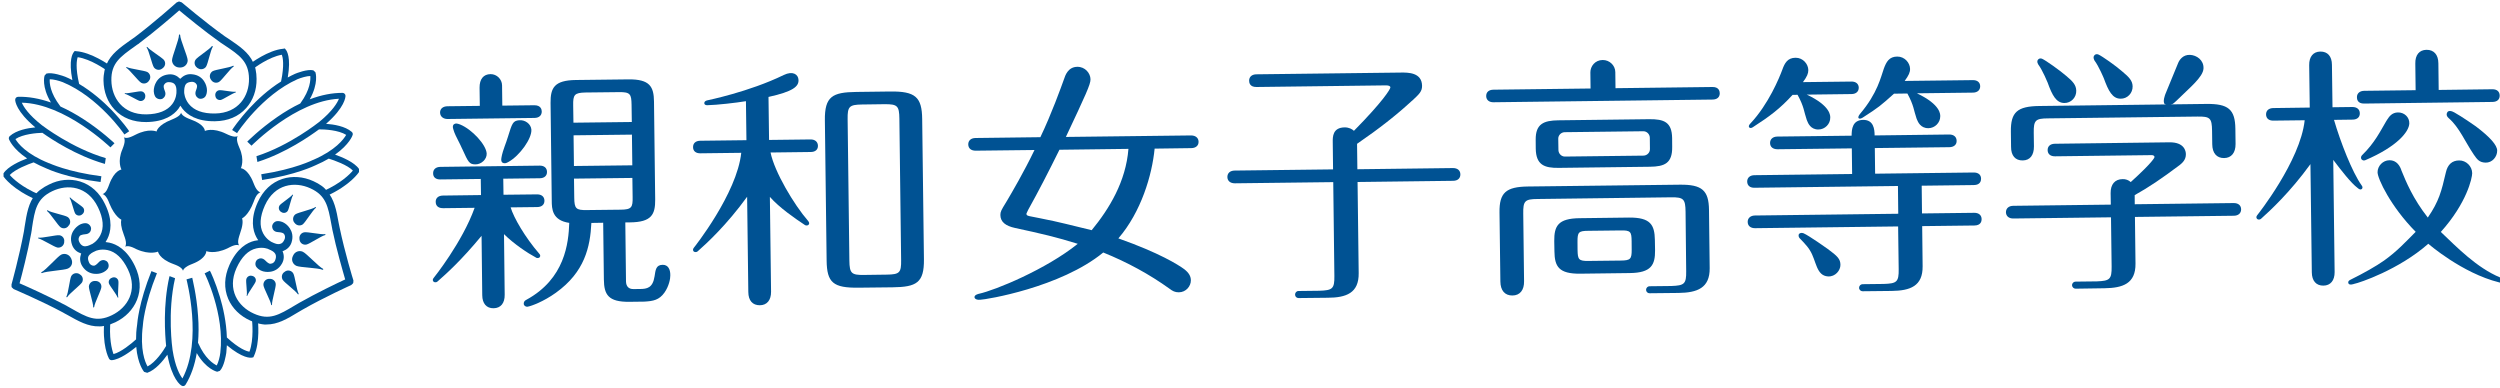<?xml version="1.0" encoding="utf-8"?>
<!-- Generator: Adobe Illustrator 23.0.4, SVG Export Plug-In . SVG Version: 6.00 Build 0)  -->
<svg version="1.1" id="レイヤー_1" xmlns="http://www.w3.org/2000/svg" xmlns:xlink="http://www.w3.org/1999/xlink" x="0px"
	 y="0px" viewBox="0 0 400 62" style="enable-background:new 0 0 400 62;" xml:space="preserve">
<style type="text/css">
	.st0{fill:#005293;}
</style>
<g>
	<path class="st0" d="M23.47,7.61c0.37,0.5,0.86,2.76,1.16,3.18c0.31,0.41,0.88,0.51,1.29,0.2l0.06-0.04l0.06-0.05
		c0.42-0.31,0.51-0.88,0.2-1.29c-0.31-0.41-2.3-1.6-2.67-2.09l-0.1-0.01L23.47,7.61"/>
	<path class="st0" d="M20.21,10.85c0.54,0.31,1.94,2.16,2.39,2.4c0.43,0.24,1,0.08,1.25-0.36l0.04-0.06l0.04-0.05
		c0.24-0.46,0.08-1.01-0.36-1.26c-0.45-0.24-2.74-0.5-3.29-0.79l-0.1,0.04L20.21,10.85"/>
	<path class="st0" d="M19.98,15.02c0.49,0.09,2.03,1.06,2.41,1.14c0.4,0.05,0.77-0.2,0.84-0.6l0.01-0.06v-0.05
		c0.06-0.4-0.22-0.78-0.6-0.83c-0.4-0.08-2.17,0.38-2.64,0.29l0,0l0,0l-0.06,0.06L19.98,15.02"/>
	<path class="st0" d="M28.71,10.8h0.17c0.64-0.01,1.16-0.54,1.15-1.16c-0.01-0.64-1.2-3.28-1.21-4.06l-0.09-0.09l-0.09,0.09
		c0.01,0.77-1.12,3.45-1.12,4.08C27.54,10.29,28.06,10.8,28.71,10.8"/>
	<path class="st0" d="M34.05,7.48c-0.36,0.51-0.79,2.78-1.09,3.2c-0.29,0.41-0.87,0.52-1.29,0.24l-0.08-0.04l-0.05-0.05
		c-0.42-0.29-0.54-0.87-0.24-1.29c0.28-0.42,2.25-1.65,2.6-2.16l0.11-0.01L34.05,7.48"/>
	<path class="st0" d="M37.38,10.65c-0.54,0.32-1.89,2.2-2.34,2.46c-0.45,0.26-1,0.1-1.26-0.33l-0.04-0.06l-0.04-0.05
		c-0.26-0.46-0.11-1.01,0.32-1.28c0.45-0.26,2.74-0.56,3.28-0.87l0,0l0,0l0.1,0.03L37.38,10.65"/>
	<path class="st0" d="M37.7,14.8c-0.47,0.1-1.99,1.11-2.39,1.2c-0.4,0.05-0.77-0.18-0.84-0.59l-0.01-0.06l-0.01-0.05
		c-0.06-0.4,0.19-0.78,0.59-0.86c0.4-0.09,2.17,0.33,2.64,0.23l0.06,0.05L37.7,14.8"/>
	<path class="st0" d="M21.63,7.38c0.19-0.15,0.4-0.29,0.63-0.43V6.93c2.62-1.97,5.4-4.38,6.42-5.27c1.05,0.87,3.88,3.22,6.55,5.11
		l0.01,0.01c0.22,0.14,0.42,0.27,0.63,0.42c2.45,1.63,3.93,2.63,3.97,5.39c0.04,2.73-1.65,5.51-5.44,5.57
		c-1.97,0.03-3.37-0.5-4.2-1.54c-0.7-0.88-0.73-1.81-0.73-1.83V14.7c0-0.29-0.01-0.94,0.33-1.3c0.19-0.19,0.49-0.29,0.91-0.31
		c0.49,0,0.8,0.37,0.82,0.64c0.01,0.05,0.01,0.28-0.17,0.73c-0.26,0.66,0.06,1.06,0.36,1.25c0.38,0.23,1.02,0.03,1.21-0.4
		c0.27-0.57,0.18-1.06,0.14-1.29c0-0.04-0.32-1.98-2.37-2.14c-0.75-0.09-1.35,0.23-1.79,0.66l-0.08,0.08l-0.08-0.08
		c-0.43-0.43-1.05-0.73-1.8-0.63c-2.06,0.22-2.31,2.17-2.31,2.21c-0.04,0.23-0.11,0.73,0.17,1.29c0.2,0.41,0.83,0.6,1.23,0.36
		c0.28-0.2,0.6-0.6,0.32-1.25c-0.19-0.45-0.17-0.68-0.17-0.73c0-0.27,0.32-0.65,0.79-0.65c0.41,0,0.73,0.1,0.91,0.28
		c0.36,0.34,0.36,1,0.34,1.29v0.09c0,0.01,0,0.96-0.66,1.84c-0.8,1.07-2.21,1.63-4.16,1.66c-3.8,0.05-5.55-2.69-5.59-5.43
		C17.77,10.11,19.23,9.08,21.63,7.38 M40.52,10.01c-0.75-1.65-2.23-2.64-3.97-3.82c-0.22-0.13-0.4-0.27-0.61-0.4
		c-3.28-2.35-6.83-5.39-6.87-5.41L28.7,0.25h-0.1L28.25,0.4c-0.03,0.03-3.51,3.15-6.73,5.58c-0.22,0.14-0.42,0.28-0.61,0.42
		c-1.71,1.21-3.17,2.25-3.87,3.91c-0.18,0.23-0.34,1.11-0.34,1.11c-0.09,0.43-0.15,0.93-0.14,1.48c0.03,1.8,0.65,3.46,1.79,4.65
		c1.24,1.33,3,2,5.06,1.98c2.94-0.04,4.42-1.17,5.14-2.13l0.31-0.49l0.34,0.49c0.74,0.94,2.25,2.04,5.2,2
		c2.06-0.03,3.78-0.75,4.99-2.11c1.09-1.21,1.69-2.88,1.66-4.68c-0.01-0.55-0.05-1.03-0.15-1.48
		C40.84,10.69,40.52,10.01,40.52,10.01"/>
	<path class="st0" d="M10.75,47.55c0.29-0.54,2.13-1.94,2.39-2.39c0.24-0.46,0.08-1.02-0.37-1.26l-0.05-0.04l-0.06-0.04
		c-0.45-0.24-1.01-0.09-1.26,0.36c-0.24,0.43-0.47,2.76-0.78,3.28l0.03,0.1L10.75,47.55"/>
	<path class="st0" d="M15.07,49.12c0.04-0.61,1.12-2.67,1.15-3.18c0.05-0.51-0.33-0.94-0.84-0.98H15.3h-0.08
		c-0.51-0.04-0.94,0.33-1,0.86c-0.03,0.5,0.73,2.71,0.69,3.32v-0.01v0.01l0.06,0.08L15.07,49.12"/>
	<path class="st0" d="M18.93,47.57c-0.14-0.46,0.1-2.27,0-2.66c-0.11-0.4-0.51-0.63-0.91-0.51l-0.04,0.01l-0.05,0.03
		c-0.4,0.11-0.61,0.5-0.51,0.89c0.11,0.38,1.26,1.8,1.39,2.26v-0.01v0.01l0.08,0.04L18.93,47.57"/>
	<path class="st0" d="M11.42,41.45l-0.03-0.09l-0.05-0.08c-0.27-0.56-0.96-0.82-1.54-0.54c-0.57,0.27-2.46,2.48-3.17,2.81
		l-0.04,0.11l0.11,0.04c0.69-0.33,3.6-0.46,4.16-0.73C11.47,42.7,11.7,42.03,11.42,41.45"/>
	<path class="st0" d="M6.16,38.02c0.61,0.1,2.85-0.46,3.36-0.38c0.51,0.08,0.84,0.56,0.75,1.06v0.08l-0.01,0.06
		c-0.09,0.51-0.55,0.84-1.06,0.77c-0.51-0.08-2.46-1.34-3.06-1.46l0,0l0,0l-0.06-0.08L6.16,38.02"/>
	<path class="st0" d="M7.62,33.65c0.5,0.36,2.78,0.78,3.2,1.07c0.43,0.28,0.54,0.87,0.24,1.3l-0.05,0.04l-0.04,0.06
		c-0.28,0.43-0.86,0.54-1.28,0.24c-0.42-0.29-1.66-2.25-2.17-2.6v-0.09L7.62,33.65"/>
	<path class="st0" d="M11.25,31.61c0.29,0.38,1.85,1.33,2.08,1.65c0.23,0.33,0.15,0.79-0.17,1.02l-0.04,0.04l-0.06,0.04
		c-0.32,0.23-0.78,0.15-1.01-0.17c-0.23-0.33-0.61-2.11-0.91-2.51l0,0l0,0l0.01-0.08L11.25,31.61"/>
	<path class="st0" d="M11.31,49.3c-0.22-0.11-0.43-0.24-0.66-0.37v-0.01c-2.88-1.53-6.27-3.05-7.52-3.59
		c0.36-1.31,1.29-4.88,1.88-8.09v-0.03c0.05-0.27,0.09-0.5,0.11-0.75c0.45-2.91,0.73-4.66,3.22-5.86c2.46-1.19,5.68-0.86,7.34,2.57
		c0.86,1.77,0.98,3.29,0.37,4.47c-0.51,1.01-1.34,1.42-1.34,1.42l-0.09,0.03c-0.28,0.15-0.86,0.43-1.3,0.27
		c-0.26-0.09-0.5-0.32-0.66-0.7c-0.2-0.42-0.01-0.88,0.23-1.01c0.05-0.01,0.24-0.13,0.74-0.17c0.69-0.04,0.92-0.49,0.94-0.83
		c0.05-0.45-0.38-0.93-0.86-0.94c-0.63-0.01-1.02,0.27-1.23,0.42c-0.04,0.03-1.65,1.12-0.94,3.08c0.26,0.7,0.79,1.12,1.35,1.31
		l0.11,0.04l0,0l-0.05,0.11c-0.19,0.56-0.2,1.24,0.19,1.88c1.09,1.76,2.95,1.19,2.99,1.17c0.24-0.08,0.7-0.22,1.09-0.7
		c0.29-0.36,0.19-1.01-0.2-1.26c-0.29-0.18-0.79-0.29-1.26,0.24c-0.33,0.36-0.54,0.45-0.57,0.47c-0.26,0.11-0.73-0.01-0.93-0.45
		c-0.17-0.37-0.23-0.69-0.14-0.94c0.17-0.46,0.77-0.74,1.05-0.86l0.08-0.04c0.01-0.03,0.84-0.4,1.95-0.17
		c1.3,0.27,2.4,1.3,3.26,3.08c1.65,3.42-0.09,6.15-2.55,7.34C15.41,51.65,13.87,50.76,11.31,49.3 M5.7,31.06
		c-1.16,1.39-1.43,3.15-1.76,5.22c-0.04,0.26-0.08,0.49-0.11,0.73c-0.73,3.97-1.98,8.46-1.99,8.51l0.01,0.38v0.01l0.03,0.03v0.03
		l0.01,0.01l0.29,0.27c0.05,0.03,4.34,1.84,7.9,3.75c0.2,0.13,0.43,0.24,0.65,0.36c1.83,1.03,3.37,1.91,5.17,1.86
		c0.29,0.05,1.14-0.15,1.14-0.15c0.45-0.11,0.91-0.28,1.42-0.51c1.62-0.78,2.83-2.04,3.45-3.56c0.69-1.7,0.57-3.56-0.32-5.43
		c-1.28-2.66-2.95-3.51-4.11-3.75c-0.2-0.04-0.41-0.06-0.59-0.09c0.1-0.15,0.2-0.32,0.29-0.51c0.54-1.07,0.92-2.9-0.37-5.55
		c-0.88-1.85-2.27-3.1-4.02-3.64c-1.58-0.47-3.34-0.32-4.94,0.49c-0.5,0.23-0.92,0.49-1.29,0.77C6.21,30.49,5.7,31.06,5.7,31.06"/>
	<path class="st0" d="M47.67,47.09c-0.31-0.52-2.18-1.89-2.44-2.32c-0.26-0.46-0.13-1.02,0.32-1.28l0.05-0.04l0.06-0.04
		c0.43-0.26,1.01-0.11,1.26,0.33c0.27,0.43,0.55,2.74,0.87,3.26l-0.03,0.1L47.67,47.09"/>
	<path class="st0" d="M43.39,48.78c-0.06-0.6-1.2-2.64-1.24-3.15c-0.05-0.5,0.32-0.96,0.82-1.01h0.08h0.06
		c0.51-0.05,0.97,0.31,1.01,0.83c0.05,0.5-0.65,2.72-0.6,3.33v-0.01v0.01l-0.05,0.06L43.39,48.78"/>
	<path class="st0" d="M39.47,47.31c0.13-0.46-0.17-2.27-0.06-2.64c0.1-0.4,0.5-0.64,0.88-0.54l0.05,0.01l0.05,0.01
		c0.4,0.11,0.63,0.49,0.52,0.88c-0.1,0.38-1.23,1.84-1.34,2.29v-0.01v0.01l-0.08,0.04L39.47,47.31"/>
	<path class="st0" d="M46.84,41.02l0.04-0.09l0.04-0.08c0.26-0.57,0.94-0.84,1.53-0.57c0.59,0.26,2.55,2.41,3.24,2.73l0.04,0.11
		l-0.11,0.05c-0.7-0.32-3.6-0.37-4.19-0.63C46.83,42.27,46.57,41.59,46.84,41.02"/>
	<path class="st0" d="M52.02,37.46c-0.6,0.11-2.87-0.4-3.36-0.29c-0.51,0.09-0.84,0.59-0.74,1.09v0.08l0.01,0.06
		c0.1,0.51,0.57,0.83,1.09,0.73c0.5-0.09,2.41-1.4,3.01-1.52l0.06-0.08L52.02,37.46"/>
	<path class="st0" d="M50.47,33.13c-0.51,0.37-2.77,0.86-3.19,1.15c-0.41,0.29-0.51,0.88-0.22,1.3l0.05,0.04l0.04,0.06
		c0.31,0.42,0.88,0.51,1.29,0.22c0.41-0.31,1.6-2.29,2.11-2.66l0.01-0.09L50.47,33.13"/>
	<path class="st0" d="M46.78,31.16c-0.28,0.4-1.81,1.37-2.04,1.7c-0.23,0.33-0.14,0.79,0.19,1.02l0.05,0.03l0.05,0.03
		c0.32,0.22,0.78,0.14,1-0.19c0.23-0.34,0.57-2.13,0.86-2.53l-0.03-0.08L46.78,31.16"/>
	<path class="st0" d="M40.6,50.17c-2.5-1.12-4.31-3.82-2.76-7.28c0.82-1.8,1.88-2.86,3.18-3.15c1.1-0.26,1.94,0.1,1.95,0.13
		l0.08,0.04c0.29,0.11,0.88,0.37,1.05,0.83c0.1,0.26,0.06,0.59-0.1,0.96c-0.19,0.43-0.66,0.57-0.92,0.47
		c-0.04-0.03-0.26-0.1-0.6-0.46c-0.49-0.52-0.96-0.4-1.25-0.22c-0.4,0.26-0.49,0.91-0.18,1.26c0.4,0.49,0.87,0.61,1.1,0.68
		c0.04,0.01,1.93,0.54,2.96-1.25c0.37-0.64,0.36-1.33,0.14-1.88l-0.05-0.1l0.11-0.04c0.56-0.22,1.1-0.65,1.33-1.35
		c0.64-1.97-0.98-3.03-1.02-3.05c-0.22-0.14-0.61-0.41-1.25-0.38c-0.46,0.01-0.89,0.51-0.82,0.96c0.04,0.34,0.28,0.78,0.97,0.8
		c0.5,0.03,0.69,0.14,0.74,0.15c0.27,0.13,0.45,0.56,0.27,1c-0.17,0.4-0.37,0.63-0.64,0.71c-0.46,0.18-1.03-0.09-1.31-0.23
		l-0.08-0.03c-0.01,0-0.86-0.4-1.39-1.39c-0.63-1.17-0.54-2.68,0.27-4.48c1.56-3.46,4.79-3.88,7.28-2.74
		c2.5,1.14,2.83,2.87,3.36,5.77c0.04,0.24,0.09,0.49,0.14,0.74v0.03c0.66,3.2,1.7,6.74,2.07,8.04l0,0l0,0
		c-1.23,0.56-4.56,2.16-7.4,3.77l-0.01,0.01c-0.23,0.13-0.43,0.26-0.65,0.38C44.62,50.39,43.1,51.31,40.6,50.17 M51.45,29.73
		c-0.38-0.27-0.8-0.52-1.3-0.74c-1.63-0.75-3.41-0.87-4.97-0.36c-1.74,0.57-3.1,1.86-3.94,3.73c-1.21,2.68-0.79,4.51-0.23,5.57
		c0.09,0.18,0.2,0.34,0.31,0.5c-0.19,0.03-0.37,0.05-0.59,0.1c-1.16,0.27-2.81,1.17-4.02,3.86c-0.84,1.89-0.91,3.75-0.19,5.44
		c0.65,1.51,1.9,2.74,3.54,3.47c0.5,0.23,0.98,0.38,1.42,0.49c0,0,0.87,0.19,1.14,0.13c1.83,0,3.34-0.91,5.13-1.99
		c0.23-0.13,0.42-0.26,0.65-0.38c3.48-2,7.75-3.92,7.79-3.94l0.29-0.27v-0.01l0.01-0.03l0.03-0.03v-0.01l0.03-0.38
		c-0.03-0.05-1.39-4.52-2.21-8.46c-0.06-0.26-0.1-0.47-0.15-0.73c-0.37-2.06-0.69-3.8-1.91-5.17
		C52.29,30.49,51.78,29.93,51.45,29.73"/>
	<path class="st0" d="M57.44,27.03c-0.73-1.07-2.69-1.89-3.83-2.29c2.29-1.63,2.8-3.06,2.81-3.14c0.06-0.18,0.01-0.37-0.14-0.5
		c-1.07-0.92-2.9-1.2-4.11-1.29c3.01-2.63,3.11-4.28,3.11-4.48c0-0.26-0.22-0.46-0.46-0.47c-1.66-0.01-3.41,0.33-5.26,1.03
		c1.44-2.57,0.94-4.25,0.91-4.33l-0.34-0.31c-0.96-0.23-2.72,0.47-2.92,0.56l0,0c-0.4,0.18-0.78,0.37-1.17,0.59
		c0.56-3.27-0.17-4.29-0.32-4.46l-0.15-0.19L45.32,7.8c-2.41,0.22-5.17,2.3-5.28,2.39l0.57,0.75c0.03-0.03,2.41-1.84,4.49-2.18
		c0.15,0.43,0.42,1.63-0.13,4.28c-2.09,1.31-3.82,2.94-5.02,4.24c-1.74,1.88-2.77,3.42-2.81,3.52l0.79,0.5
		c0.04-0.09,4-6.1,9.65-8.62c0.57-0.24,1.51-0.52,2.07-0.52c0.05,0.6,0,2.18-1.57,4.34l-0.04,0.06c-1.2,0.57-2.44,1.3-3.71,2.18
		c-2.81,1.94-4.68,3.84-4.77,3.92l0.68,0.65c0.09-0.08,7.08-7.17,13.99-7.51c-0.26,0.65-1,1.94-3.13,3.69
		c-0.15,0.11-4.72,3.78-10.07,5.5l0.15,0.92l0.11-0.03c4.46-1.43,8.28-4.1,9.75-5.18c0.92-0.01,3.13,0.11,4.35,0.88
		c-0.4,0.69-1.69,2.45-5.27,4H50.1c-0.03,0.01-2.9,1.48-8.3,2.3l0.14,0.92c5.4-0.82,8.3-2.25,8.57-2.37
		c0.79-0.34,1.49-0.7,2.09-1.05c0.88,0.27,3,1.02,3.86,1.91c-0.47,0.57-1.88,2-4.66,3.26c-0.23,0.11-0.34,0.38-0.23,0.61L52,31.44
		l0.18-0.04c3.87-1.74,5.22-3.8,5.26-3.88L57.44,27.03"/>
	<path class="st0" d="M41.26,51.18l-0.93,0.1c0,0.04,0.33,3.03-0.42,4.99C39.44,56.2,38.26,55.8,36.3,54
		c-0.08-2.48-0.61-4.8-1.11-6.48c-0.74-2.45-1.53-4.12-1.61-4.21l-0.84,0.43c0.06,0.08,3.24,6.56,2.51,12.69
		c-0.06,0.61-0.31,1.56-0.57,2.04c-0.56-0.28-1.89-1.12-2.96-3.56l-0.04-0.05c0.11-1.34,0.13-2.77,0.01-4.31
		c-0.23-3.41-0.93-5.99-0.93-6.11l-0.92,0.26c0.01,0.11,2.59,9.75-0.65,15.85c-0.42-0.56-1.16-1.84-1.58-4.56
		c-0.03-0.19-0.86-6,0.4-11.48l-0.87-0.33l-0.05,0.13c-1.03,4.56-0.69,9.23-0.51,11.04c-0.45,0.79-1.69,2.62-2.97,3.28
		c-0.4-0.68-1.24-2.68-0.75-6.56v-0.04c0-0.03,0.2-3.24,2.25-8.31l-0.88-0.34c-2.03,5.08-2.27,8.28-2.29,8.58
		c-0.13,0.87-0.18,1.65-0.17,2.34c-0.68,0.63-2.41,2.06-3.61,2.35c-0.26-0.7-0.78-2.63-0.45-5.67L16.73,51
		c-0.47,4.21,0.65,6.27,0.7,6.36c0.08,0.18,0.26,0.27,0.45,0.27c1.29-0.1,2.99-1.38,3.92-2.13c0.23,2.78,1.21,3.94,1.26,4l0.5,0.15
		c1.33-0.46,2.5-1.89,3.22-2.9c0.74,3.94,2.09,4.86,2.27,4.95c0.22,0.14,0.5,0.08,0.64-0.15c0.87-1.42,1.46-3.1,1.79-5.06
		c1.48,2.57,3.18,2.97,3.26,2.99l0.43-0.14c0.7-0.7,0.98-2.57,1.02-2.8l0.01-0.01c0.04-0.41,0.08-0.87,0.1-1.29
		c2.53,2.12,3.77,2.02,4,1.98l0.23-0.05l0.1-0.2C41.66,54.75,41.26,51.32,41.26,51.18"/>
	<path class="st0" d="M10.05,13.15c5.71,2.36,9.82,8.27,9.85,8.37L20.67,21c-0.04-0.1-1.11-1.62-2.88-3.46
		c-1.24-1.26-3.01-2.85-5.13-4.11c-0.61-2.63-0.38-3.83-0.23-4.28c2.09,0.29,4.54,2.04,4.56,2.07l0.55-0.77
		c-0.11-0.08-2.94-2.09-5.35-2.26l-0.24-0.03l-0.15,0.19c-0.15,0.18-0.86,1.21-0.22,4.47c-0.38-0.2-0.79-0.4-1.19-0.56h-0.01
		c-0.2-0.08-1.99-0.74-2.95-0.49L7.13,12.1c-0.03,0.08-0.5,1.77,1.02,4.3c-1.86-0.65-3.63-0.96-5.27-0.91
		c-0.26,0.01-0.46,0.23-0.45,0.49c0,0.2,0.15,1.84,3.22,4.4c-1.21,0.11-3.04,0.45-4.08,1.39c-0.15,0.13-0.19,0.32-0.14,0.5
		c0.04,0.08,0.57,1.51,2.91,3.08c-1.14,0.42-3.09,1.29-3.78,2.39l0.01,0.52c0.06,0.08,1.47,2.11,5.36,3.74l0.19,0.04l0.42-0.29
		c0.11-0.24,0-0.5-0.24-0.61C3.48,29.95,2.05,28.56,1.56,28c0.86-0.92,2.94-1.72,3.82-2.02c0.6,0.33,1.3,0.66,2.11,1
		c0.24,0.11,3.19,1.47,8.6,2.14l0.13-0.92c-5.41-0.69-8.32-2.08-8.36-2.09H7.83c-3.64-1.46-4.97-3.18-5.36-3.86
		c1.19-0.8,3.41-0.98,4.31-1c1.48,1.05,5.39,3.63,9.88,4.94l0.13,0.03l0.13-0.92c-5.39-1.58-10.05-5.14-10.21-5.26
		c-2.17-1.7-2.94-2.97-3.22-3.61c6.92,0.15,14.09,7.08,14.18,7.15l0.65-0.66c-0.1-0.08-2.02-1.93-4.88-3.8
		c-1.29-0.84-2.55-1.53-3.77-2.08l-0.04-0.06c-1.62-2.13-1.72-3.7-1.67-4.3C8.53,12.67,9.46,12.92,10.05,13.15"/>
	<path class="st0" d="M41.04,30.26c-0.23-0.31-0.5-1.03-0.5-1.03c-0.88-2.26-2-2.32-2-2.32s0.66-1.29-0.24-3.27
		c0,0-0.32-0.73-0.36-1.09c0,0-0.09-0.47,0.09-0.78c-0.31,0.18-0.78,0.05-0.78,0.05c-0.37-0.06-1.09-0.42-1.09-0.42
		c-2.14-1.05-3.38-0.45-3.38-0.45s0.05-1.01-2.25-1.83c0,0-0.74-0.27-1.05-0.5c0,0-0.42-0.24-0.51-0.6
		c-0.08,0.36-0.49,0.61-0.49,0.61c-0.31,0.23-1.03,0.52-1.03,0.52c-2.27,0.88-2.4,1.89-2.4,1.89s-1.25-0.57-3.38,0.52
		c0,0-0.7,0.37-1.06,0.45c0,0-0.47,0.14-0.79-0.04c0.19,0.29,0.11,0.78,0.11,0.78c-0.03,0.36-0.33,1.1-0.33,1.1
		c-0.88,2-0.17,3.28-0.17,3.28s-1.12,0.09-1.95,2.37c0,0-0.26,0.74-0.47,1.05c0,0-0.26,0.41-0.6,0.5c0.36,0.1,0.61,0.51,0.61,0.51
		c0.23,0.29,0.5,1.03,0.5,1.03c0.88,2.14,1.89,2.55,1.89,2.55c-0.1,0.43-0.09,1.14,0.41,2.44c0,0,0.29,0.74,0.32,1.11
		c0,0,0.08,0.47-0.11,0.78c0.32-0.17,0.78-0.03,0.78-0.03c0.37,0.08,1.06,0.45,1.06,0.45c2.13,0.94,3.41,0.37,3.41,0.37
		s0.17,1.15,2.45,1.98c0,0,0.74,0.26,1.05,0.49c0,0,0.41,0.24,0.5,0.6c0.08-0.36,0.5-0.61,0.5-0.61c0.29-0.24,1.03-0.51,1.03-0.51
		c2.27-0.89,2.2-2.03,2.2-2.03s1.29,0.55,3.4-0.45c0,0,0.69-0.38,1.05-0.47c0,0,0.47-0.15,0.8,0c-0.22-0.29-0.15-0.77-0.15-0.77
		c0.03-0.37,0.29-1.11,0.29-1.11c0.47-1.31,0.47-2.02,0.34-2.45c0,0,1-0.43,1.83-2.6c0,0,0.26-0.74,0.47-1.03
		c0,0,0.26-0.41,0.61-0.52C41.31,30.67,41.04,30.26,41.04,30.26"/>
	<path class="st0" d="M156.84,47.96c0.83-0.01,12.84-1.95,19.68-7.56c3.86,1.56,7.43,3.51,10.61,5.8c0.49,0.37,0.86,0.57,1.48,0.57
		c1.17-0.01,1.94-1,1.93-1.93c-0.01-0.65-0.32-1.19-1.06-1.77c-0.97-0.71-3.93-2.59-10.54-4.93c3.65-4.24,5.39-10.12,5.8-14.36
		l5.86-0.08c0.73-0.01,1.19-0.41,1.17-1.03c-0.01-0.6-0.47-1-1.2-1l-20.03,0.24c3.19-6.78,3.96-8.44,3.94-9.22
		c-0.01-0.98-0.87-2.02-2.11-2c-1.49,0.01-1.94,1.4-2.12,1.95c-0.5,1.38-1.99,5.54-3.79,9.31l-10.38,0.13
		c-0.73,0.01-1.16,0.41-1.16,1.02c0.01,0.64,0.45,1.01,1.19,1.01l9.41-0.11c-1.72,3.57-3.64,6.83-4.37,8.07
		c-0.13,0.19-0.22,0.36-0.26,0.43c-0.68,1.11-0.83,1.37-0.83,1.9c0.01,1.1,0.82,1.75,2.37,2.08c4.23,0.91,6.66,1.48,10.01,2.53
		c-5.04,4.06-13.17,7.42-15.83,8c0,0-0.75,0.15-0.69,0.57C155.93,47.61,155.99,48.03,156.84,47.96 M166.41,34.92l-1.67-0.33
		c-0.5-0.1-0.51-0.24-0.51-0.42l0.19-0.41l0.09-0.19c1.67-3,3.29-6.15,5-9.61l11.04-0.14c-0.41,5.23-3.06,9.57-5.88,13.01
		C171.46,36.07,169.75,35.57,166.41,34.92"/>
	<path class="st0" d="M273.98,13.92l-15.5,0.19l-0.03-2.57c-0.01-1.07-0.92-1.95-2.02-1.94c-1.24,0.01-1.98,1.02-1.97,1.99
		l0.03,2.57l-15.54,0.19c-0.73,0.01-1.17,0.38-1.16,1.03c0.01,0.61,0.47,1,1.19,0.98L274,15.93c0.74-0.01,1.16-0.38,1.16-1.01
		C275.15,14.61,275.04,13.9,273.98,13.92"/>
	<path class="st0" d="M260.64,34.81l-7.9,0.1c-3.47,0.04-4.08,1.26-4.06,3.66l0.03,1.67c0.03,2.39,0.68,3.59,4.15,3.55l7.9-0.1
		c3.45-0.04,4.07-1.31,4.05-3.65l-0.03-1.67C264.73,35.99,264.1,34.78,260.64,34.81 M261.06,38.59l0.01,1.33
		c0.01,1.53-0.19,1.75-1.74,1.77l-5.13,0.06c-1.62,0.03-1.76-0.24-1.79-1.72l-0.01-1.33c-0.01-1.56,0.17-1.76,1.74-1.77l5.13-0.06
		C260.92,36.83,261.04,37.09,261.06,38.59"/>
	<path class="st0" d="M315.8,27.6l-15.78,0.19l-0.05-4.1l11.92-0.14c0.74-0.01,1.19-0.41,1.17-1.02c-0.01-0.64-0.47-1.02-1.2-1.01
		l-11.92,0.15c-0.01-1.06-0.18-2.5-1.84-2.49c-1.71,0.03-1.84,1.48-1.84,2.53l-11.88,0.14c-0.73,0.01-1.17,0.41-1.17,1.03
		c0.01,0.63,0.45,1,1.2,1l11.88-0.14l0.05,4.1l-15.64,0.19c-0.71,0.01-1.16,0.41-1.15,1.03c0.01,0.63,0.46,1,1.17,0.98l35.09-0.43
		c1.06-0.01,1.16-0.71,1.16-1.01C316.97,27.97,316.54,27.6,315.8,27.6"/>
	<path class="st0" d="M280.52,20.31c2.59-1.67,4.28-2.92,6.29-5.13l0.8-0.01c1.07,1.94,1.02,2.72,1.46,3.98l0.08,0.2
		c0.13,0.33,0.54,1.39,1.81,1.37c1.03-0.01,1.89-0.88,1.88-1.89c0-0.24,0.15-1.86-3.75-3.69l7.15-0.09
		c0.73-0.01,1.16-0.41,1.16-1.02c-0.01-0.61-0.46-1-1.19-0.98l-7.74,0.09c0.68-0.91,0.86-1.39,0.86-1.93
		c-0.01-0.94-0.83-1.98-2.04-1.97c-1.28,0.01-1.74,0.84-2.13,1.94c-0.47,1.26-2.18,5.46-5.07,8.55c0,0-0.41,0.37-0.23,0.64
		C279.87,20.38,280.07,20.64,280.52,20.31"/>
	<path class="st0" d="M298.01,18.83c2.63-1.69,2.87-1.91,5.03-3.84l2.14-0.03c1.06,1.94,1.02,2.72,1.46,3.98l0.08,0.2
		c0.14,0.33,0.55,1.39,1.83,1.37c1.03-0.01,1.89-0.88,1.89-1.89c0-0.24,0.15-1.86-3.74-3.69l8.97-0.11
		c0.73-0.01,1.16-0.41,1.16-1.02c-0.01-0.61-0.45-1-1.19-0.98l-10.89,0.13c0.66-0.91,0.87-1.39,0.86-1.93
		c-0.01-0.94-0.84-1.98-2.06-1.97c-1.28,0.01-1.74,0.84-2.14,1.94c-0.46,1.26-0.98,3.91-3.82,7.25c0,0-0.38,0.45-0.22,0.65
		C297.36,18.88,297.49,19.14,298.01,18.83"/>
	<path class="st0" d="M289.59,40.06c1.05,1.67,0.97,4.05,2.9,4.17c1.16,0.06,1.99-0.96,1.98-1.86c-0.01-0.93-0.46-1.38-2.02-2.53
		c-0.03-0.03-3.04-2.16-3.87-2.51c0,0-0.45-0.2-0.74,0.11c0,0-0.2,0.26,0.08,0.65C287.89,38.08,289.14,39.27,289.59,40.06"/>
	<path class="st0" d="M71.62,19.04l13.9-0.17c0.73-0.01,1.16-0.41,1.16-1.02c0-0.31-0.13-1.02-1.19-1.01l-5.12,0.06l-0.04-3.24
		c-0.01-0.98-0.84-1.81-1.84-1.8c-1.14,0.01-1.77,0.8-1.76,2.17l0.04,2.91l-5.16,0.06c-0.75,0.01-1.21,0.4-1.2,1.03
		C70.44,18.74,71.04,19.05,71.62,19.04"/>
	<path class="st0" d="M72.54,20.71c0.04,0.11,0.08,0.46,0.75,1.74c0.27,0.52,0.51,1.03,0.6,1.24l0.09,0.18
		c0.94,2.07,1.1,2.44,2.12,2.43c0.93-0.01,1.8-0.82,1.77-1.72c-0.06-1.4-2.35-3.89-4.25-4.66c-0.51-0.19-0.74-0.22-0.98-0.04
		C72.42,20.03,72.41,20.36,72.54,20.71"/>
	<path class="st0" d="M80.23,25.23c0.04-0.13,0.03-0.47,0.52-1.83c0.2-0.56,0.4-1.09,0.45-1.3l0.06-0.18
		c0.68-2.2,0.79-2.58,1.79-2.68c0.96-0.1,1.89,0.59,1.97,1.48c0.11,1.42-1.85,4.16-3.63,5.17c-0.46,0.27-0.71,0.29-0.97,0.14
		C80.21,25.93,80.15,25.6,80.23,25.23"/>
	<path class="st0" d="M70.48,28.71l15.89-0.19c0.73-0.01,1.16-0.41,1.15-1.02c-0.01-0.63-0.45-1.01-1.17-1L70.46,26.7
		c-0.73,0.01-1.17,0.4-1.16,1.03C69.29,28.36,69.73,28.73,70.48,28.71"/>
	<path class="st0" d="M106.03,42.37c-1.1,0.01-1.14,0.84-1.3,1.85c-0.29,1.88-1.24,2-2.31,2.02l-1.07,0.01
		c-0.75,0.01-1.17-0.42-1.19-1.21l-0.11-9.45l0.77-0.01c3.43-0.04,4.03-1.26,4.01-3.66l-0.19-15.66c-0.03-2.4-0.66-3.6-4.1-3.56
		l-8.39,0.1c-3.47,0.04-4.08,1.26-4.06,3.66l0.19,15.66c0.01,1.26,0.04,3.14,2.8,3.54c-0.11,3.22-0.68,8.95-6.87,12.31
		c-0.33,0.15-0.46,0.43-0.4,0.74c0.08,0.24,0.32,0.37,0.55,0.37l0.15-0.03c0.5-0.09,2.44-0.78,4.43-2.21
		c4.61-3.31,5.49-7.31,5.68-11.17l1.89-0.03l0.11,9.09c0.03,2.4,0.68,3.6,4.1,3.56l2.36-0.03c1.44-0.08,2.39-0.26,3.23-1.44
		c0.73-1.03,0.96-2.27,0.94-2.78C107.26,43.1,106.9,42.36,106.03,42.37 M91.71,16.87c-0.03-1.69,0.17-2.04,2-2.07l5.32-0.06
		c1.83-0.03,1.99,0.33,2.02,2.02l0.04,2.76l-9.34,0.11L91.71,16.87z M91.83,26.56l-0.06-4.91l9.34-0.11l0.06,4.91L91.83,26.56z
		 M93.94,33.61c-1.79,0.03-2.04-0.22-2.06-1.99l-0.04-3.04l9.34-0.11l0.04,3.04c0.03,1.67-0.14,2.03-1.97,2.04L93.94,33.61z"/>
	<path class="st0" d="M142.42,14.64L137,14.71c-3.8,0.05-5.07,0.71-5.02,4.53l0.28,22.44c0.04,3.55,1.05,4.4,5.13,4.35l5.41-0.06
		c3.82-0.05,5.07-0.7,5.03-4.48l-0.28-22.44C147.51,15.51,146.45,14.59,142.42,14.64 M143.9,18.97l0.28,22.63
		c0.03,2.03-0.24,2.31-2.29,2.34l-3.64,0.05c-2.03,0.03-2.32-0.26-2.35-2.29l-0.28-22.63c-0.03-2.03,0.26-2.32,2.3-2.35l3.64-0.05
		C143.59,16.66,143.87,16.94,143.9,18.97"/>
	<path class="st0" d="M85.69,41.17c0.28,0.22,0.56,0.09,0.65,0c0.15-0.19,0.13-0.38-0.08-0.6c-2.26-2.62-4.06-5.73-4.56-7.39
		l4.25-0.05c0.74-0.01,1.17-0.4,1.16-1.03c-0.01-0.63-0.46-1.01-1.19-1l-5.36,0.06l-0.04-2.77l-3.6,0.05l0.04,2.77l-6.09,0.08
		c-0.74,0.01-1.17,0.4-1.16,1.02c0,0.32,0.14,1.01,1.19,1l5.04-0.06c-1.98,5.53-6.54,11.2-6.54,11.2c-0.19,0.22-0.2,0.41-0.05,0.6
		c0.08,0.09,0.37,0.22,0.65-0.01c1.43-1.26,3.75-3.32,7.05-7.31l0.11,9.51c0.01,1.33,0.68,2.09,1.8,2.08
		c1.16-0.01,1.81-0.82,1.79-2.17l-0.11-9.69C82.21,39.03,84.51,40.55,85.69,41.17"/>
	<path class="st0" d="M125.4,12c1.44-0.7,2.32-0.11,2.36,0.78c0.06,1.05-0.86,1.86-4.8,2.73l0.09,6.88l6.63-0.08
		c0.71-0.01,1.17,0.37,1.19,1s-0.43,1.01-1.16,1.01l-6.42,0.08c0.6,3.05,3.75,8.36,6.01,10.95c0.18,0.23,0.23,0.42,0.08,0.6
		c-0.08,0.1-0.37,0.23-0.66,0.01c-1.47-0.98-4.02-2.72-5.54-4.46l0.19,15.17c0.01,1.35-0.65,2.16-1.79,2.17
		c-1.16,0.01-1.84-0.74-1.85-2.12l-0.19-15.24c-3.29,4.54-6.48,7.47-7.91,8.73c-0.27,0.22-0.57,0.1-0.65,0.01
		c-0.15-0.18-0.13-0.38,0.05-0.6c0,0,6.88-8.63,7.57-15.17l-6.54,0.08c-0.73,0.01-1.17-0.36-1.17-0.98
		c-0.01-0.64,0.42-1.02,1.15-1.03l7.39-0.09l-0.08-6.24c-1.65,0.27-4.67,0.61-6.11,0.64c0,0-0.5,0.06-0.55-0.29
		c0,0-0.08-0.37,0.5-0.49C113.14,16.05,119.82,14.72,125.4,12"/>
	<path class="st0" d="M391.8,18.91c1.69,1.47,2.6,3.75,4.01,5.83c0.56,0.82,0.91,1.24,1.86,1.28c1.09,0.04,1.89-0.94,1.88-1.93
		c-0.01-0.86-1.12-2.14-3.43-3.88c-0.03-0.04-2.46-1.7-3.24-2.11c0,0-0.87-0.6-1.25-0.22C391.64,17.89,391.16,18.37,391.8,18.91"/>
	<path class="st0" d="M378.27,16.57l20.53-0.26c0.74-0.01,1.16-0.4,1.15-1.03c-0.01-0.63-0.45-1.01-1.17-1l-8.59,0.11l-0.05-4.26
		c-0.01-1.37-0.71-2.17-1.89-2.16c-1.16,0.01-1.83,0.82-1.8,2.2l0.05,4.26l-8.23,0.1c-0.71,0.01-1.17,0.41-1.16,1.02
		C377.1,15.87,377.21,16.59,378.27,16.57"/>
	<path class="st0" d="M378.47,25.62c5.08-2.18,6.97-4.54,7.02-5.87c0.03-0.98-0.79-1.8-1.86-1.76c-0.92,0.04-1.34,0.63-1.69,1.17
		l-0.18,0.29c-0.91,1.53-1.81,3.42-3.82,5.37c0,0-0.31,0.29-0.11,0.65C377.84,25.48,378.07,25.8,378.47,25.62"/>
	<path class="st0" d="M399.86,45.18c0.6,0.23,0.69-0.23,0.69-0.23c0.08-0.33-0.52-0.55-0.52-0.55c-3.77-1.57-6.94-4.86-9.5-7.29
		c4.16-4.63,5.02-8.63,5.02-9.4c-0.01-1.11-0.97-2.06-2.09-2.04c-1.12,0.01-1.84,0.65-2.12,1.91c-0.71,3.03-1.09,4.6-2.89,7.23
		c-2.37-3.01-3.5-5.76-4.24-7.58l-0.05-0.17c-0.38-0.94-1.01-1.43-1.86-1.42c-1.03,0.01-1.9,0.91-1.89,1.93
		c0.01,1.03,2.11,5.49,6.1,9.52c-1.66,1.66-2.95,3.09-5.06,4.6c-1.26,0.89-3.29,2.04-5.36,3.06c-0.54,0.24-0.34,0.59-0.34,0.59
		c0.15,0.37,0.91,0.08,0.91,0.08c0.82-0.15,7.15-2.26,11.87-6.42C388.52,39,393.93,43.71,399.86,45.18"/>
	<path class="st0" d="M346.42,16.7c0.57,0.42,1.23,0,1.77-0.54c2.13-2.11,4.31-3.82,4.37-5.21c0.06-1.35-1.12-2.13-2.16-2.17
		c-1.14-0.05-1.71,0.83-1.9,1.31l-2.03,4.94C346.47,15.04,345.91,16.38,346.42,16.7"/>
	<path class="st0" d="M326.19,9.44c0.19-0.15,0.46-0.08,0.56-0.03c0.55,0.24,2.72,1.77,3.83,2.72c1.12,0.93,1.58,1.48,1.62,2.35
		c0.05,1.11-0.84,2.02-1.91,2c-1.29-0.01-1.94-1.23-2.67-3.27c0,0-0.79-1.93-1.48-2.87C326.14,10.34,325.73,9.78,326.19,9.44"/>
	<path class="st0" d="M335.2,8.76c0.18-0.15,0.46-0.08,0.56-0.03c0.55,0.24,2.73,1.76,3.83,2.73c1.11,0.92,1.6,1.48,1.63,2.34
		c0.03,1.11-0.86,2.02-1.93,1.99c-1.29,0-1.94-1.23-2.67-3.24c0,0-0.8-1.94-1.51-2.88C335.12,9.65,334.74,9.1,335.2,8.76"/>
	<path class="st0" d="M323.63,25.67c1.16-0.01,1.81-0.83,1.8-2.25l-0.03-2.16c-0.03-2.02,0.27-2.31,2.29-2.32l23.9-0.29
		c2.03-0.03,2.31,0.24,2.34,2.27l0.03,2.16c0.01,1.42,0.71,2.22,1.89,2.21c1.16-0.01,1.85-0.84,1.84-2.25l-0.03-2.43
		c-0.04-3.11-1.12-4.03-4.67-3.98l-26.68,0.33c-3.55,0.04-4.61,0.98-4.57,4.1l0.03,2.43C321.76,24.9,322.45,25.69,323.63,25.67"/>
	<path class="st0" d="M336.71,46.12c2.96-0.04,5-0.75,4.97-3.94l-0.09-7.47l15.82-0.19c0.73-0.01,1.17-0.41,1.17-1.03
		c-0.01-0.63-0.46-1.01-1.2-1l-15.82,0.19l-0.01-1.46c2.25-1.25,4.3-2.64,7.1-4.74l0.06-0.04c0.38-0.31,1.05-0.83,1.03-1.77
		c0-0.46-0.22-1.93-2.64-1.9l-18.32,0.23c-0.73,0.01-1.16,0.4-1.16,1.01c0.01,0.64,0.45,1.01,1.19,1l15.46-0.19
		c0.14,0,0.45,0.03,0.45,0.33c-0.01,0.05-0.18,0.7-3.8,3.98c-0.37-0.33-0.82-0.49-1.31-0.47c-1.23,0.01-1.93,0.84-1.91,2.25
		l0.03,1.83l-15.62,0.19c-0.71,0.01-1.16,0.41-1.16,1.03c0.01,0.61,0.46,1.01,1.19,1l15.62-0.19l0.1,7.86
		c0.03,2.08-0.31,2.31-2.39,2.39l-3.38,0.04c-0.31,0-0.57,0.26-0.56,0.57c0,0.31,0.27,0.56,0.57,0.56L336.71,46.12z"/>
	<path class="st0" d="M377.84,29.63c-1.48-2.09-3.34-6.82-4.4-10.45l2.97-0.04c0.73-0.01,1.17-0.38,1.16-1.01
		c-0.01-0.64-0.46-1.01-1.19-1.01l-3.18,0.04l-0.09-6.79c-0.01-1.37-0.69-2.13-1.85-2.12c-1.14,0.01-1.81,0.82-1.79,2.17l0.09,6.79
		l-5.83,0.08c-0.73,0.01-1.17,0.4-1.16,1.03c0.01,0.63,0.46,1,1.19,0.98l4.99-0.06c-0.7,6.54-7.58,15.17-7.58,15.17
		c-0.18,0.22-0.2,0.42-0.05,0.6c0.09,0.1,0.37,0.22,0.65-0.01c1.43-1.28,4.61-4.2,7.9-8.74l0.22,17.31c0.01,1.37,0.7,2.14,1.85,2.13
		c1.15-0.01,1.81-0.83,1.8-2.17l-0.22-17.95c1.3,1.72,2.85,3.71,3.88,4.48c0.27,0.24,0.5,0.34,0.69,0.18
		C378.05,30.08,378.03,29.85,377.84,29.63"/>
	<path class="st0" d="M217.39,43.71l-0.18-14.59l15.29-0.19c0.74-0.01,1.16-0.4,1.16-1.03c-0.01-0.64-0.46-1.01-1.19-1.01
		l-15.29,0.19l-0.05-4.07c3.54-2.43,6.31-4.61,8.71-6.82l0.18-0.15c1.07-1,1.52-1.42,1.51-2.32c-0.03-2.14-2.27-2.12-3.34-2.11
		l-23.17,0.28c-0.73,0.01-1.16,0.41-1.16,1.02c0,0.32,0.11,1.02,1.17,1.01l20.73-0.26c0.46,0,0.7,0.11,0.7,0.34
		c-0.03,0.29-1.15,2.18-5.83,6.93c-0.31-0.28-0.78-0.55-1.49-0.55c-1.93,0.03-1.91,1.53-1.9,2.34l0.05,4.38l-15.74,0.19
		c-0.73,0.01-1.17,0.4-1.17,1.03c0.01,0.63,0.47,1.01,1.2,1.01l15.74-0.19l0.18,15.01c0.03,2.07-0.32,2.3-2.4,2.37l-3.34,0.04
		c-0.32,0-0.55,0.27-0.55,0.57c0,0.32,0.24,0.56,0.56,0.56l4.65-0.05C215.38,47.63,217.43,46.9,217.39,43.71"/>
	<path class="st0" d="M263.89,19.07l-14.57,0.18c-2.3,0.03-3.64,0.56-3.61,3.11l0.01,1.42c0.04,2.62,1.39,3.11,3.69,3.08l14.57-0.18
		c2.35-0.03,3.6-0.55,3.57-3.17l-0.01-1.42C267.5,19.53,266.24,19.05,263.89,19.07 M263.99,23.85c0.01,0.56-0.45,1.03-1.02,1.05
		l-12.57,0.15c-0.57,0.01-1.03-0.46-1.05-1.02l-0.03-1.83c-0.01-0.56,0.45-1.03,1.02-1.05L262.92,21c0.57-0.01,1.03,0.46,1.05,1.02
		L263.99,23.85z"/>
	<path class="st0" d="M269.79,43.39c0.03,2.07-0.32,2.29-2.37,2.37l-3.5,0.04c-0.29,0-0.55,0.26-0.55,0.57
		c0,0.31,0.26,0.56,0.56,0.55l4.65-0.05c2.96-0.04,5-0.77,4.97-3.96l-0.11-9.33c-0.04-3.13-1.12-4.07-4.67-4.03l-24.28,0.29
		c-3.56,0.04-4.61,1.01-4.57,4.15l0.14,11.04c0.01,1.44,0.71,2.26,1.93,2.25c1.2-0.01,1.89-0.86,1.86-2.3l-0.13-10.79
		c-0.03-2.03,0.24-2.34,2.29-2.35l21.34-0.27c2.03-0.03,2.31,0.27,2.34,2.3L269.79,43.39z"/>
	<path class="st0" d="M307.55,36.18l8.35-0.1c1.06-0.01,1.16-0.71,1.16-1.02c-0.01-0.63-0.45-1.02-1.19-1.01l-8.35,0.1l-0.06-5.48
		l-3.8,0.05l0.06,5.48l-22.94,0.28c-0.7,0.01-1.16,0.42-1.15,1.03c0.01,0.63,0.46,1,1.17,1l22.9-0.28l0.09,6.83
		c0.03,2.07-0.32,2.3-2.39,2.37L298,45.47c-0.29,0-0.55,0.27-0.55,0.57c0,0.32,0.27,0.56,0.56,0.56l4.66-0.05
		c2.94-0.04,4.99-0.75,4.95-3.96L307.55,36.18z"/>
</g>
</svg>
